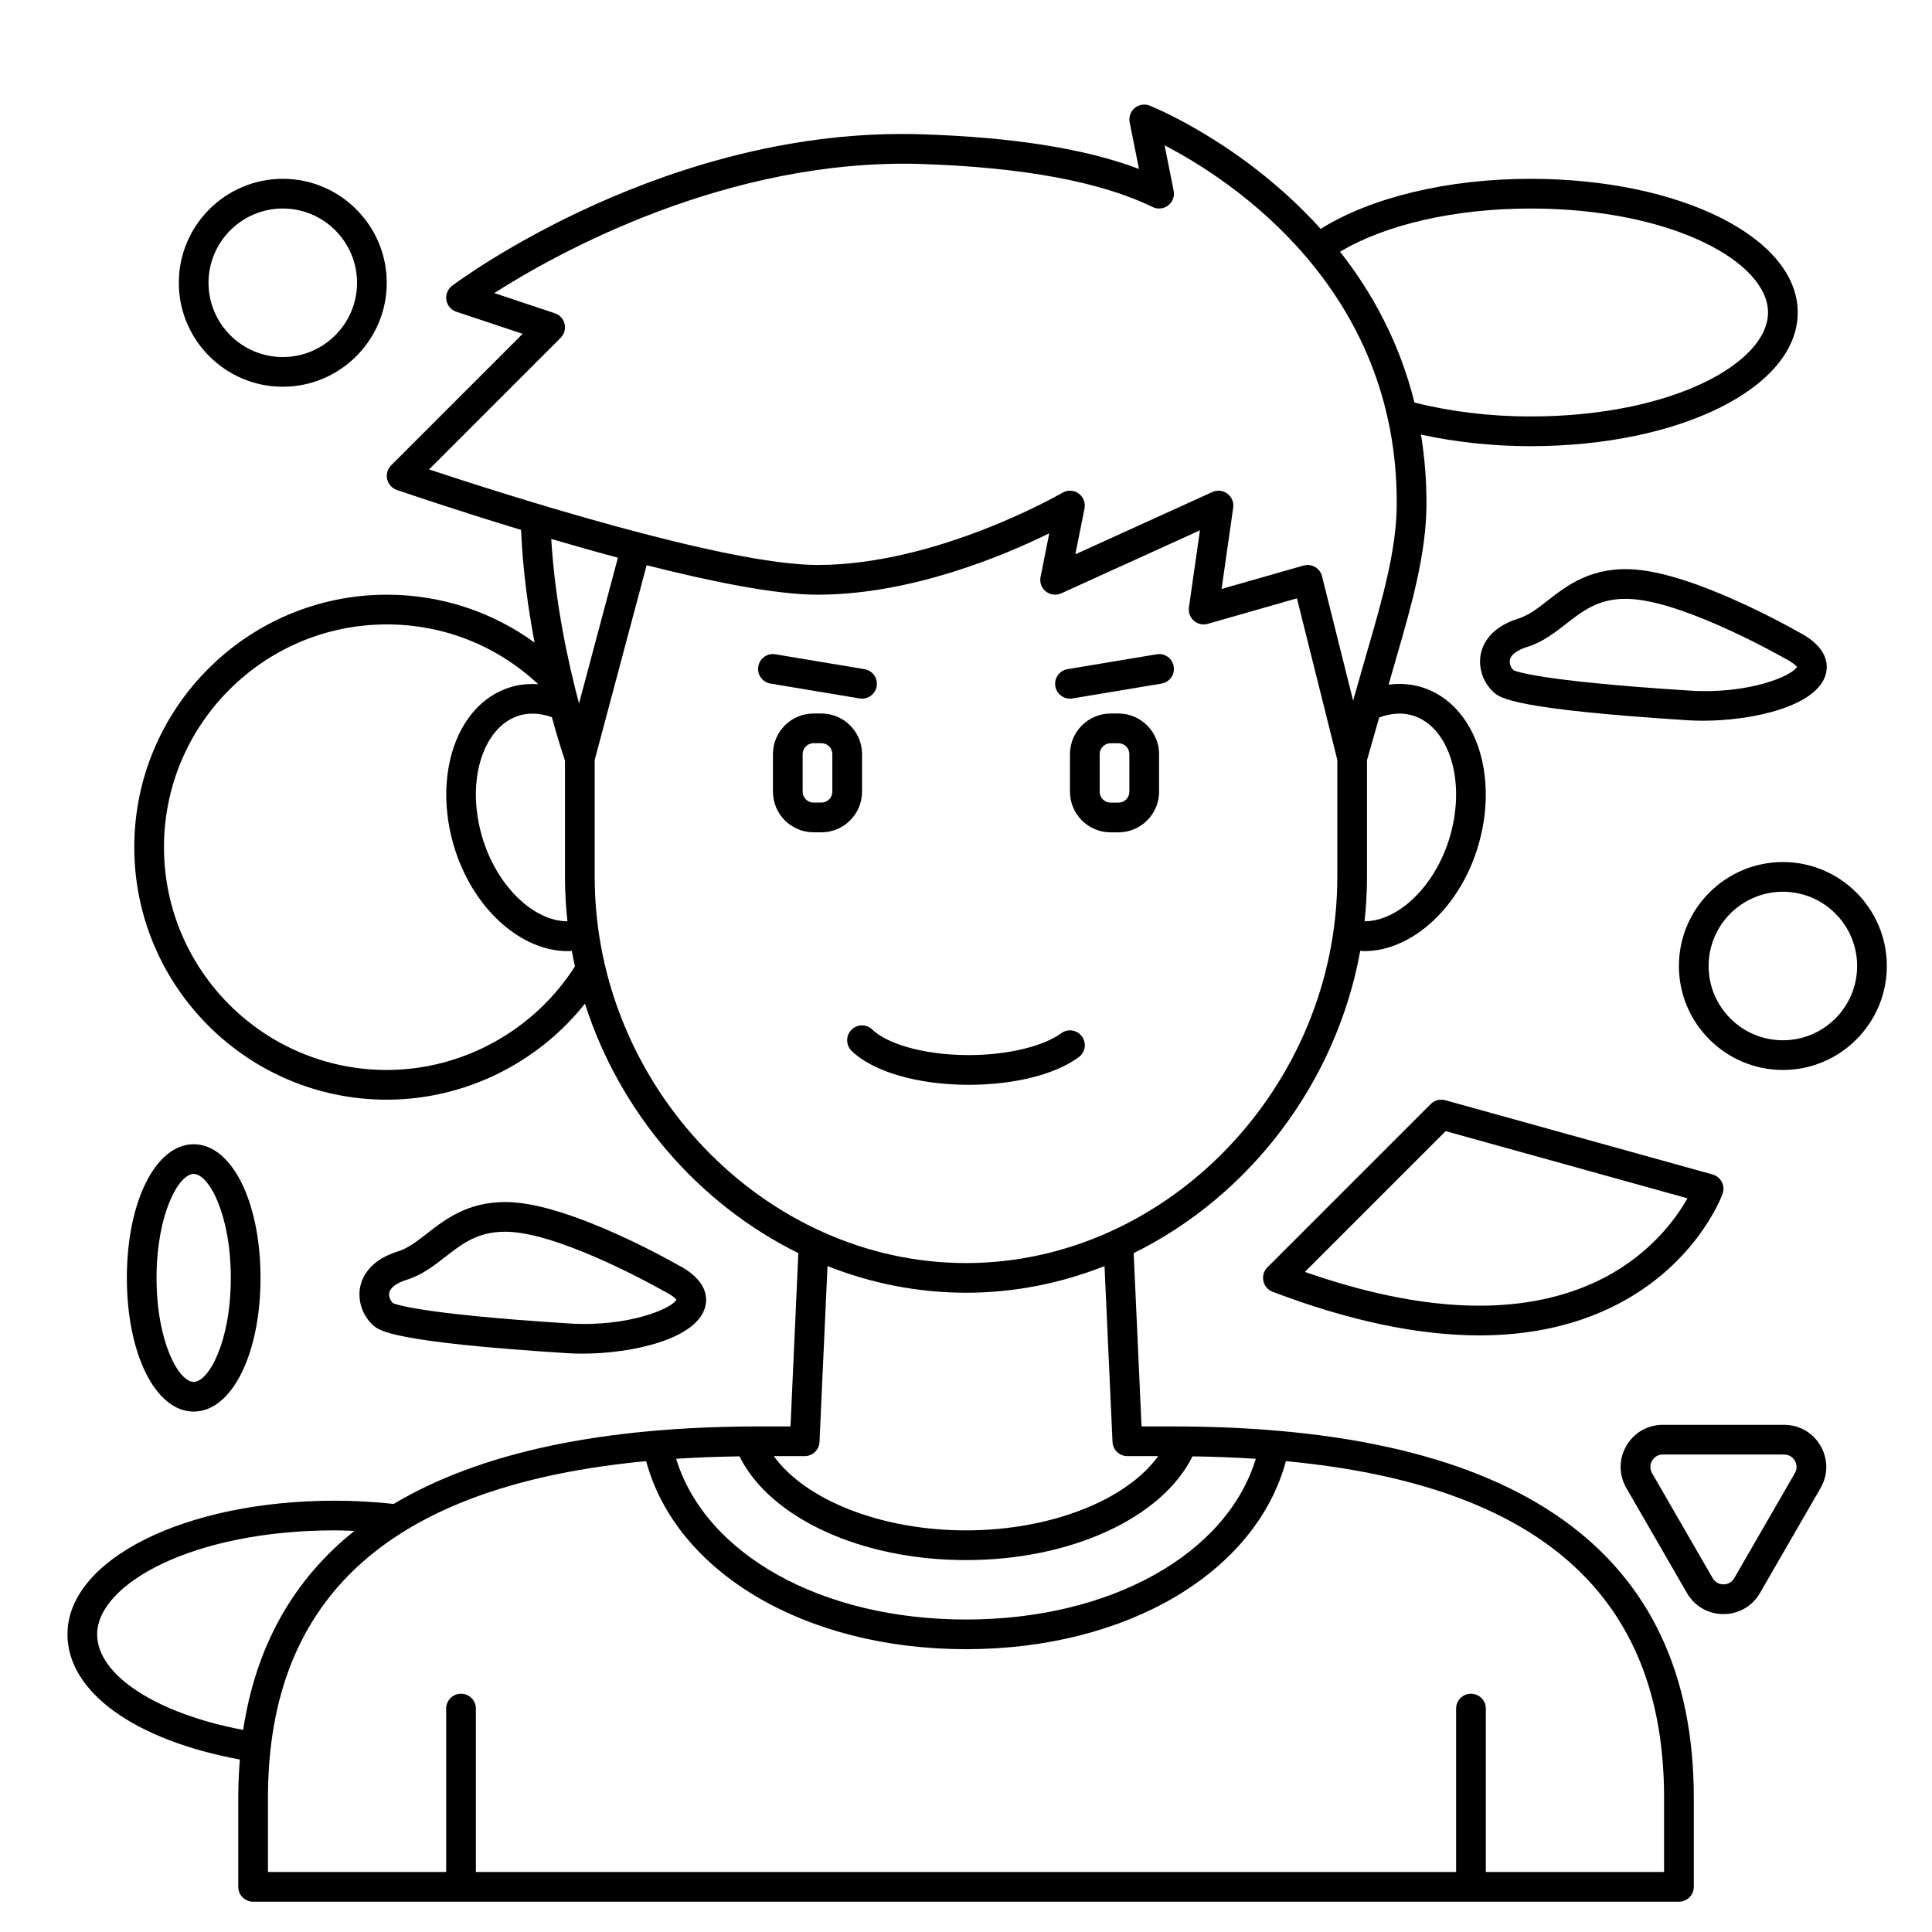 <?xml version="1.0" encoding="UTF-8"?>
<!-- Uploaded to: ICON Repo, www.iconrepo.com, Generator: ICON Repo Mixer Tools -->
<svg fill="#000000" width="800px" height="800px" version="1.1" viewBox="144 144 512 512" xmlns="http://www.w3.org/2000/svg">
 <g>
  <path d="m523.17 436.57-43.297 43.297c-0.945 0.945-1.348 2.301-1.066 3.606 0.277 1.309 1.199 2.383 2.449 2.859 20.25 7.703 38.57 11.559 54.809 11.559 12.496 0 23.762-2.281 33.727-6.848 23.227-10.648 30.414-29.852 30.707-30.66 0.375-1.031 0.301-2.172-0.203-3.144-0.504-0.977-1.391-1.695-2.445-1.992l-70.848-19.68c-1.363-0.387-2.832-0.004-3.832 1.004zm68.027 24.996c-3.156 5.582-10.578 15.91-24.863 22.398-19.707 8.953-45.43 7.973-76.527-2.894l37.309-37.309z"/>
  <path d="m554.19 303.12c-2.731 2.129-5.094 3.969-7.844 4.82-7.324 2.277-9.332 6.715-9.879 9.16-0.816 3.68 0.5 7.738 3.356 10.344 1.594 1.453 4.914 4.484 51.52 7.438 1.27 0.082 2.594 0.117 3.961 0.117 13.336 0 30.258-3.879 32.547-12.324 0.668-2.477 0.602-7.215-7.312-11.234-1.992-1.137-26.996-15.219-43.109-16.5-11.523-0.914-18.027 4.125-23.238 8.18zm62.703 15.305c2.57 1.289 3.211 2.231 3.328 2.231h0.004c-1 2.406-12.867 7.383-28.391 6.363-40.938-2.598-46.426-5.262-46.711-5.398-0.66-0.602-1.207-1.762-0.973-2.812 0.293-1.328 1.945-2.547 4.527-3.352 4.121-1.277 7.285-3.742 10.344-6.125 4.367-3.402 8.516-6.633 15.711-6.633 0.656 0 1.348 0.027 2.055 0.082 14.676 1.164 39.664 15.391 39.914 15.535 0.066 0.047 0.129 0.082 0.191 0.109z"/>
  <path d="m298.33 502.73c13.332-0.004 30.246-3.879 32.535-12.324 0.668-2.477 0.605-7.219-7.312-11.238-1.992-1.137-26.996-15.215-43.109-16.5-11.5-0.902-18.02 4.129-23.227 8.18-2.731 2.129-5.094 3.969-7.844 4.82-7.328 2.281-9.336 6.723-9.879 9.168-0.816 3.68 0.504 7.734 3.356 10.336 1.594 1.453 4.914 4.484 51.52 7.438 1.262 0.078 2.59 0.121 3.961 0.121zm-51.156-16.191c0.293-1.332 1.945-2.551 4.527-3.356 4.121-1.277 7.285-3.742 10.344-6.125 4.367-3.402 8.516-6.633 15.711-6.633 0.656 0 1.344 0.027 2.055 0.082 14.676 1.168 39.664 15.391 39.914 15.535 0.062 0.035 0.121 0.066 0.188 0.098 2.664 1.344 3.387 2.258 3.332 2.231-0.996 2.406-12.875 7.367-28.391 6.363-40.938-2.598-46.426-5.262-46.711-5.398-0.66-0.586-1.207-1.746-0.969-2.797z"/>
  <path d="m616.48 372.45c-15.188 0-27.551 12.363-27.551 27.551s12.363 27.551 27.551 27.551 27.551-12.363 27.551-27.551-12.363-27.551-27.551-27.551zm0 47.234c-10.852 0-19.68-8.828-19.68-19.68s8.828-19.68 19.68-19.68c10.852 0 19.68 8.828 19.68 19.68s-8.828 19.68-19.68 19.68z"/>
  <path d="m218.94 246.49c15.188 0 27.551-12.363 27.551-27.551s-12.363-27.551-27.551-27.551-27.551 12.363-27.551 27.551c0 15.191 12.363 27.551 27.551 27.551zm0-47.23c10.852 0 19.68 8.828 19.68 19.68 0 10.852-8.828 19.68-19.68 19.68-10.852 0-19.68-8.828-19.68-19.68 0-10.852 8.828-19.68 19.68-19.68z"/>
  <path d="m616.8 521.59h-32.133c-4.035 0-7.652 2.086-9.672 5.586-2.019 3.5-2.019 7.668 0 11.164l16.066 27.828c2.019 3.5 5.637 5.582 9.672 5.582s7.652-2.082 9.672-5.582l16.066-27.828c2.019-3.496 2.019-7.664 0-11.164-2.019-3.5-5.637-5.586-9.672-5.586zm2.856 12.812-16.066 27.828c-0.859 1.488-2.277 1.645-2.856 1.645-0.574 0-1.996-0.156-2.856-1.645l-16.066-27.828c-0.859-1.484-0.289-2.793 0-3.289 0.285-0.496 1.133-1.648 2.856-1.648h32.133c1.719 0 2.566 1.152 2.856 1.648 0.285 0.492 0.852 1.805 0 3.289z"/>
  <path d="m213.04 482.66c0-20.195-7.617-35.426-17.711-35.426-10.098 0-17.711 15.227-17.711 35.426 0 20.195 7.617 35.426 17.711 35.426 10.094-0.004 17.711-15.23 17.711-35.426zm-27.555 0c0-16.82 5.824-27.551 9.84-27.551s9.84 10.734 9.84 27.551c0 16.82-5.824 27.551-9.84 27.551-4.012 0-9.84-10.734-9.84-27.551z"/>
  <path d="m454.67 522.02h-8.148l-2.086-45.926c30.586-15.078 53.664-44.965 60.043-80.109 0.363 0.02 0.723 0.074 1.09 0.074 12.57 0 25.398-11.504 30.254-28.188 3.207-11.012 2.371-22.551-2.246-30.867-3.137-5.656-7.738-9.465-13.305-11.031-2.676-0.75-5.465-0.898-8.273-0.531l1.996-6.988c4.336-14.805 7.934-28.062 8.031-40.434 0.051-6.644-0.484-12.902-1.449-18.844 9.059 1.977 18.93 3.066 28.992 3.066 39.73 0 70.848-15.559 70.848-35.426 0-19.863-31.117-35.426-70.848-35.426-21.938 0-42.312 4.949-55.57 13.27-20.539-22.789-44.922-32.516-45.348-32.684-1.344-0.508-2.852-0.262-3.957 0.664-1.094 0.922-1.602 2.379-1.324 3.781l2.469 12.344c-14.289-5.375-33.211-8.391-57.52-9.176-67.246-2.176-122.2 38.41-124.5 40.141-1.172 0.883-1.758 2.34-1.527 3.781 0.23 1.445 1.25 2.641 2.641 3.102l17.574 5.856-34.852 34.855c-0.961 0.961-1.359 2.348-1.055 3.668 0.305 1.324 1.266 2.394 2.551 2.836 1.344 0.465 15.074 5.18 32.938 10.602 0.441 10.535 1.855 20.805 3.586 29.867-11.312-8.219-24.844-12.695-39.176-12.695-36.895 0-66.914 30.016-66.914 66.914 0 36.895 30.016 66.914 66.914 66.914 20.492 0 39.918-9.578 52.516-25.453 9.285 28.992 30.117 53.086 56.555 66.117l-2.082 45.926h-8.148c-41.77 0-74.125 6.891-97.016 20.543-5.109-0.559-10.34-0.863-15.598-0.863-39.73 0-70.848 15.559-70.848 35.426 0 15.246 17.816 28.047 45.688 33.164-0.262 3.293-0.426 6.656-0.426 10.129v23.617c0 2.176 1.758 3.938 3.938 3.938h377.86c2.176 0 3.938-1.758 3.938-3.938v-23.617c0-65.293-46.492-98.398-138.2-98.398zm-54.668 35.422c27.855 0 51.941-11.184 60.027-27.492 5.793 0.082 11.395 0.297 16.777 0.648-7.738 25.285-38.461 42.59-76.805 42.59-38.34 0-69.07-17.301-76.812-42.59 5.383-0.355 10.984-0.566 16.777-0.648 8.094 16.312 32.18 27.492 60.035 27.492zm118.13-223.89c4.422 1.238 7.09 4.641 8.555 7.273 3.617 6.516 4.203 15.809 1.57 24.844-3.805 13.066-13.633 22.465-22.637 22.488 0.422-3.875 0.648-7.797 0.648-11.77v-30.934l3.227-11.301c2.973-1.113 5.926-1.367 8.637-0.602zm31.434-134.29c37.668 0 62.977 14.246 62.977 27.551 0 13.309-25.309 27.551-62.977 27.551-10.797 0-21.328-1.309-30.719-3.691-3.961-15.973-11.258-29.211-19.715-39.961 12.023-7.195 30.43-11.449 50.434-11.449zm-256.99 34.27c0.965-0.965 1.363-2.363 1.051-3.688-0.316-1.332-1.289-2.398-2.586-2.828l-16.051-5.348c16.32-10.441 61.645-35.766 113.08-34.215 27.027 0.879 47.676 4.715 61.375 11.41 1.348 0.656 2.949 0.496 4.133-0.418 1.188-0.914 1.746-2.422 1.457-3.891l-2.406-12.039c17.367 9.008 61.957 37.773 61.52 95.434-0.086 11.359-3.543 24.059-7.723 38.309l-3.832 13.418-8.246-32.973c-0.254-1.039-0.926-1.922-1.852-2.457-0.598-0.34-1.281-0.52-1.965-0.52-0.363 0-0.727 0.051-1.078 0.148l-21.719 6.207 3.078-21.547c0.203-1.422-0.391-2.848-1.539-3.703-1.145-0.871-2.672-1.035-3.992-0.434l-36.301 16.5 2.43-12.148c0.305-1.523-0.312-3.078-1.574-3.981-1.258-0.902-2.938-0.98-4.269-0.191-0.328 0.199-33.07 19.148-64.926 19.148-24.613 0-83.895-19-102.93-25.324zm15.176 58.262-10.305 38.629c-2.863-10.746-6.371-26.852-7.359-43.598 5.699 1.672 11.656 3.359 17.664 4.969zm-14.023 53.758v30.832c0 3.973 0.227 7.894 0.648 11.77-9.012-0.02-18.832-9.414-22.637-22.488-2.633-9.043-2.047-18.328 1.57-24.844 1.465-2.633 4.133-6.031 8.555-7.273 2.621-0.738 5.492-0.523 8.383 0.508 1.609 5.863 2.957 9.961 3.481 11.496zm-47.234 82c-32.555 0-59.039-26.484-59.039-59.039 0-32.555 26.484-59.039 59.039-59.039 15.105 0 29.203 5.641 40.152 15.852-2.348-0.156-4.668 0.02-6.906 0.648-5.566 1.562-10.168 5.375-13.305 11.031-4.617 8.312-5.461 19.852-2.246 30.867 4.848 16.68 17.676 28.188 30.254 28.188 0.363 0 0.723-0.055 1.09-0.074 0.25 1.383 0.523 2.754 0.828 4.117-10.793 16.957-29.734 27.449-49.867 27.449zm55.105-51.168v-30.977l13.77-51.625c17.383 4.418 34.312 7.816 45.27 7.816 24.844 0 49.453-10.375 61.43-16.27l-2.312 11.562c-0.289 1.449 0.25 2.938 1.41 3.852 1.164 0.918 2.731 1.113 4.078 0.5l36.754-16.703-2.922 20.438c-0.188 1.324 0.305 2.648 1.312 3.527 1.008 0.875 2.398 1.18 3.668 0.82l23.641-6.758 10.703 42.805v31.012c0 55.473-45.059 102.34-98.398 102.34-53.344 0-98.402-46.863-98.402-102.34zm55.645 153.5c2.102 0 3.836-1.656 3.934-3.758l2.117-46.602c11.5 4.547 23.879 7.062 36.707 7.062s25.207-2.516 36.707-7.066l2.117 46.602c0.098 2.106 1.828 3.762 3.93 3.762h8.176c-8.406 11.672-28.504 19.68-50.934 19.68-22.43 0-42.527-8.012-50.934-19.68zm-187.5 47.23c0-13.309 25.305-27.551 62.977-27.551 1.734 0 3.461 0.082 5.188 0.148-16.277 13.023-26.121 30.621-29.469 52.738-22.973-4.352-38.695-14.508-38.695-25.336zm415.25 62.977h-47.234v-43.297c0-2.176-1.758-3.938-3.938-3.938-2.176 0-3.938 1.758-3.938 3.938v43.297h-259.77v-43.297c0-2.176-1.758-3.938-3.938-3.938-2.176 0-3.938 1.758-3.938 3.938v43.297h-47.227v-19.68c0-53.48 32.863-82.82 100.22-89.195 7.961 29.504 42.109 49.836 84.773 49.836s76.816-20.332 84.773-49.832c67.355 6.371 100.22 35.715 100.22 89.191z"/>
  <path d="m372.45 353.8v-9.945c0-5.941-4.832-10.773-10.77-10.773h-2.074c-5.938 0-10.77 4.832-10.77 10.77v9.945c0 5.941 4.832 10.773 10.766 10.773h2.074c5.941 0 10.773-4.832 10.773-10.77zm-7.871 0c0 1.598-1.297 2.898-2.898 2.898h-2.074c-1.602 0-2.898-1.301-2.898-2.898v-9.945c0-1.602 1.297-2.902 2.894-2.902h2.074c1.605 0 2.902 1.301 2.902 2.898z"/>
  <path d="m440.4 333.09h-2.074c-5.941 0-10.773 4.832-10.773 10.77v9.945c0 5.941 4.832 10.773 10.77 10.773h2.074c5.938 0 10.773-4.832 10.773-10.77v-9.945c0-5.941-4.836-10.773-10.77-10.773zm2.894 20.719c0 1.598-1.297 2.898-2.894 2.898h-2.074c-1.602 0-2.902-1.301-2.902-2.898v-9.945c0-1.602 1.301-2.902 2.898-2.902h2.074c1.602 0 2.898 1.301 2.898 2.898z"/>
  <path d="m372.45 329.15c1.891 0 3.559-1.367 3.879-3.289 0.359-2.141-1.09-4.172-3.234-4.527l-23.617-3.938c-2.144-0.387-4.172 1.09-4.527 3.234-0.359 2.141 1.09 4.172 3.234 4.527l23.617 3.938c0.219 0.039 0.434 0.055 0.648 0.055z"/>
  <path d="m427.55 329.15c0.215 0 0.43-0.016 0.648-0.055l23.617-3.938c2.144-0.359 3.594-2.387 3.234-4.527-0.355-2.144-2.379-3.617-4.527-3.234l-23.617 3.938c-2.144 0.359-3.594 2.387-3.234 4.527 0.32 1.926 1.988 3.289 3.879 3.289z"/>
  <path d="m429.88 424.16c1.75-1.285 2.125-3.75 0.836-5.5-1.281-1.75-3.742-2.129-5.5-0.836-4.777 3.516-14.363 5.785-24.441 5.785-12.918 0-22.156-3.387-25.578-6.746-1.555-1.52-4.039-1.508-5.566 0.055-1.523 1.551-1.5 4.043 0.055 5.566 5.656 5.551 17.574 9 31.09 9 12.004 0 22.883-2.738 29.105-7.324z"/>
 </g>
</svg>